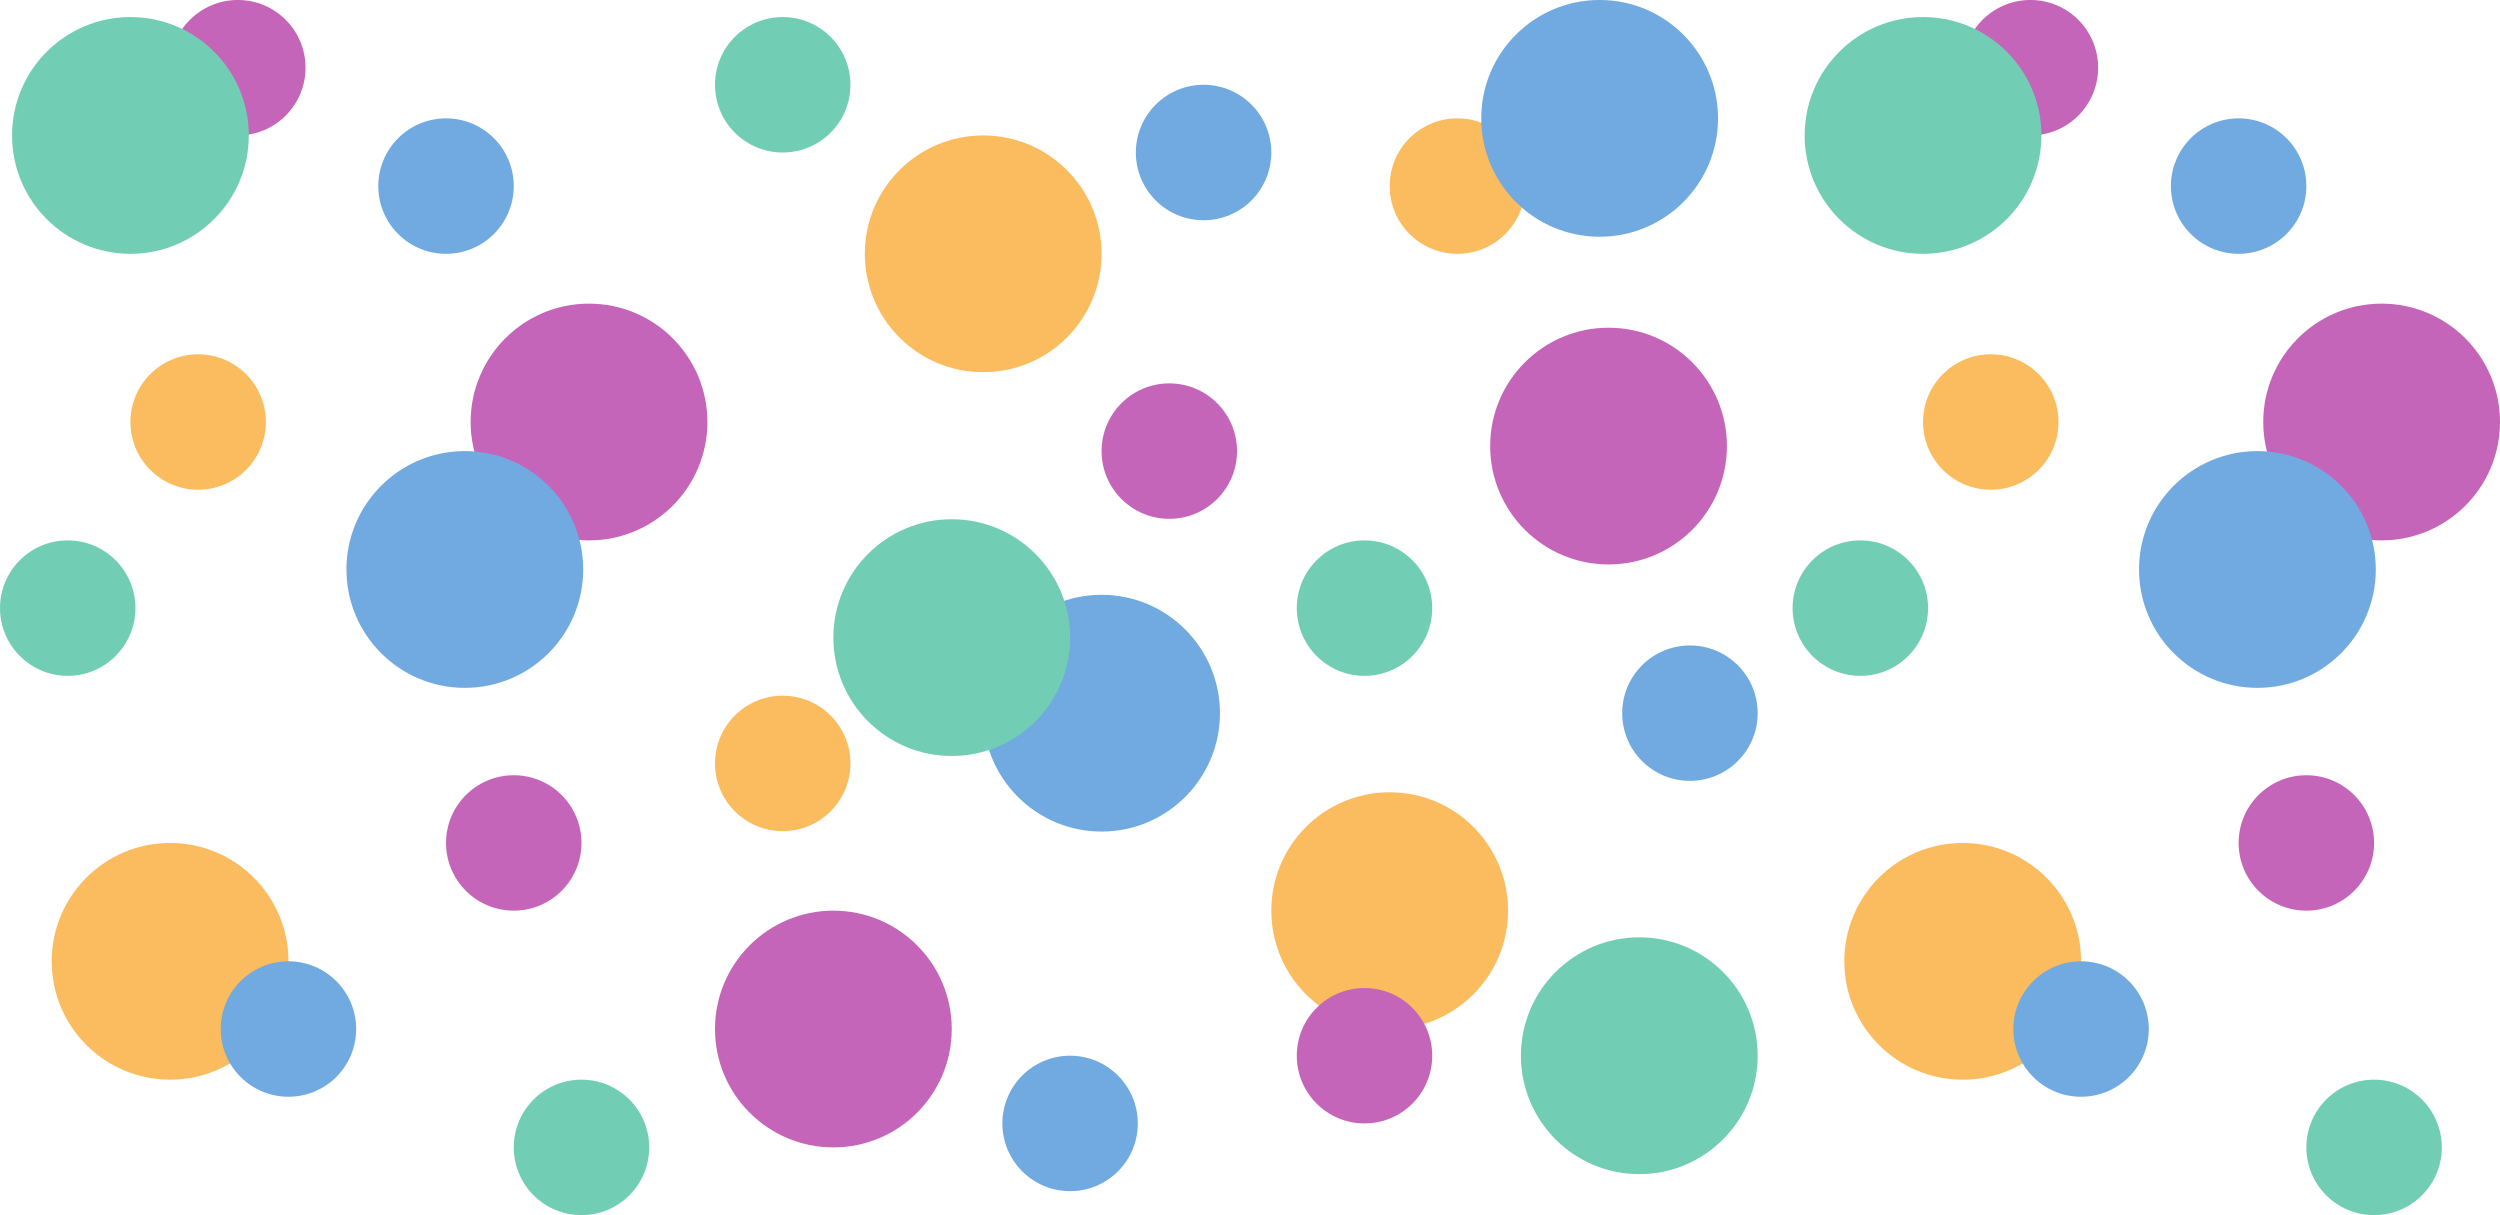 <?xml version="1.0" encoding="UTF-8"?><svg xmlns="http://www.w3.org/2000/svg" height="241.84pt" version="1.1" viewBox="0 0 497.56 241.84" width="497.56pt">
 <g id="surface1">
  <g id="change1_1"><path d="m57.41 191.32c0 13.02-10.547 23.56-23.558 23.56-13.012 0-23.563-10.54-23.563-23.56 0-13.01 10.551-23.55 23.563-23.55 13.011 0 23.558 10.54 23.558 23.55" fill="#fabc5e"/></g>
  <g id="change1_2"><path d="m52.914 83.992c0 7.446-6.031 13.477-13.476 13.477-7.446 0-13.481-6.031-13.481-13.477 0-7.445 6.035-13.48 13.481-13.48 7.445 0 13.476 6.035 13.476 13.48" fill="#fabc5e"/></g>
  <g id="change2_1"><path d="m140.79 83.992c0 13.012-10.55 23.558-23.56 23.558-13.02 0-23.562-10.546-23.562-23.558s10.542-23.562 23.562-23.562c13.01 0 23.56 10.55 23.56 23.562" fill="#c565b9"/></g>
  <g id="change2_2"><path d="m60.809 13.477c0 7.445-6.036 13.48-13.481 13.48-7.441 0-13.48-6.035-13.48-13.48 0-7.446 6.039-13.481 13.48-13.481 7.445 0 13.481 6.035 13.481 13.481" fill="#c565b9"/></g>
  <g id="change2_3"><path d="m115.73 167.77c0 7.44-6.04 13.47-13.48 13.47-7.445 0-13.48-6.03-13.48-13.47 0-7.45 6.035-13.48 13.48-13.48 7.44 0 13.48 6.03 13.48 13.48" fill="#c565b9"/></g>
  <g id="change3_1"><path d="m116.07 113.34c0 13.01-10.55 23.56-23.558 23.56-13.012 0-23.563-10.55-23.563-23.56s10.551-23.559 23.563-23.559c13.008 0 23.558 10.549 23.558 23.559" fill="#70aae0"/></g>
  <g id="change3_2"><path d="m70.887 204.8c0 7.45-6.035 13.48-13.477 13.48-7.445 0-13.48-6.03-13.48-13.48 0-7.44 6.035-13.48 13.48-13.48 7.442 0 13.477 6.04 13.477 13.48" fill="#70aae0"/></g>
  <g id="change3_3"><path d="m102.25 37.035c0 7.445-6.035 13.481-13.48 13.481-7.446 0-13.481-6.036-13.481-13.481 0-7.441 6.035-13.476 13.481-13.476 7.445 0 13.48 6.035 13.48 13.476" fill="#70aae0"/></g>
  <g id="change4_1"><path d="m49.516 26.957c0 13.012-10.547 23.559-23.559 23.559s-23.559-10.547-23.559-23.559c0-13.016 10.547-23.562 23.559-23.562 13.012-0.001 23.559 10.546 23.559 23.562" fill="#71ceb4"/></g>
  <g id="change4_2"><path d="m129.21 228.36c0 7.45-6.04 13.48-13.48 13.48-7.45 0-13.48-6.03-13.48-13.48 0-7.44 6.03-13.48 13.48-13.48 7.44 0 13.48 6.04 13.48 13.48" fill="#71ceb4"/></g>
  <g id="change4_3"><path d="m26.957 121.03c0 7.44-6.035 13.48-13.477 13.48-7.445 0-13.48-6.04-13.48-13.48s6.035-13.48 13.48-13.48c7.442 0 13.477 6.04 13.477 13.48" fill="#71ceb4"/></g>
  <g id="change1_3"><path d="m219.24 50.516c0 13.011-10.54 23.558-23.56 23.558-13.01 0-23.56-10.547-23.56-23.558 0-13.012 10.55-23.563 23.56-23.563 13.02 0 23.56 10.551 23.56 23.563" fill="#fabc5e"/></g>
  <g id="change1_4"><path d="m300.14 181.24c0 13.01-10.55 23.56-23.56 23.56s-23.56-10.55-23.56-23.56 10.55-23.56 23.56-23.56 23.56 10.55 23.56 23.56" fill="#fabc5e"/></g>
  <g id="change1_5"><path d="m169.26 151.94c0 7.44-6.04 13.48-13.48 13.48-7.45 0-13.48-6.04-13.48-13.48 0-7.45 6.03-13.48 13.48-13.48 7.44 0 13.48 6.03 13.48 13.48" fill="#fabc5e"/></g>
  <g id="change1_6"><path d="m303.54 37.035c0 7.445-6.04 13.481-13.48 13.481-7.45 0-13.48-6.036-13.48-13.481s6.03-13.48 13.48-13.48c7.44 0 13.48 6.035 13.48 13.48" fill="#fabc5e"/></g>
  <g id="change1_7"><path d="m414.18 191.32c0 13.02-10.54 23.56-23.56 23.56-13.01 0-23.56-10.54-23.56-23.56 0-13.01 10.55-23.55 23.56-23.55 13.02 0 23.56 10.54 23.56 23.55" fill="#fabc5e"/></g>
  <g id="change1_8"><path d="m409.69 83.992c0 7.446-6.04 13.477-13.48 13.477s-13.48-6.031-13.48-13.477c0-7.445 6.04-13.48 13.48-13.48s13.48 6.035 13.48 13.48" fill="#fabc5e"/></g>
  <g id="change2_4"><path d="m189.42 204.8c0 13.01-10.55 23.56-23.56 23.56s-23.56-10.55-23.56-23.56 10.55-23.56 23.56-23.56 23.56 10.55 23.56 23.56" fill="#c565b9"/></g>
  <g id="change2_5"><path d="m343.7 88.781c0 13.009-10.55 23.559-23.56 23.559s-23.56-10.55-23.56-23.559c0-13.011 10.55-23.558 23.56-23.558s23.56 10.547 23.56 23.558" fill="#c565b9"/></g>
  <g id="change2_6"><path d="m246.2 89.781c0 7.446-6.04 13.479-13.48 13.479s-13.48-6.033-13.48-13.479c0-7.445 6.04-13.48 13.48-13.48s13.48 6.035 13.48 13.48" fill="#c565b9"/></g>
  <g id="change2_7"><path d="m285.05 210.11c0 7.45-6.04 13.48-13.48 13.48-7.45 0-13.48-6.03-13.48-13.48 0-7.44 6.03-13.47 13.48-13.47 7.44 0 13.48 6.03 13.48 13.47" fill="#c565b9"/></g>
  <g id="change2_8"><path d="m497.56 83.992c0 13.012-10.55 23.558-23.56 23.558s-23.56-10.546-23.56-23.558 10.55-23.562 23.56-23.562 23.56 10.55 23.56 23.562" fill="#c565b9"/></g>
  <g id="change2_9"><path d="m417.58 13.477c0 7.445-6.03 13.48-13.48 13.48-7.44 0-13.48-6.035-13.48-13.48 0-7.446 6.04-13.481 13.48-13.481 7.45 0 13.48 6.035 13.48 13.481" fill="#c565b9"/></g>
  <g id="change2_10"><path d="m472.5 167.77c0 7.44-6.04 13.47-13.48 13.47-7.45 0-13.48-6.03-13.48-13.47 0-7.45 6.03-13.48 13.48-13.48 7.44 0 13.48 6.03 13.48 13.48" fill="#c565b9"/></g>
  <g id="change3_4"><path d="m242.8 141.94c0 13.01-10.55 23.56-23.56 23.56s-23.56-10.55-23.56-23.56 10.55-23.56 23.56-23.56 23.56 10.55 23.56 23.56" fill="#70aae0"/></g>
  <g id="change3_5"><path d="m341.93 23.559c0 13.011-10.55 23.558-23.57 23.558-13 0-23.56-10.547-23.56-23.558 0-13.012 10.56-23.563 23.56-23.563 13.02 0 23.57 10.551 23.57 23.563" fill="#70aae0"/></g>
  <g id="change3_6"><path d="m253.02 30.355c0 7.446-6.03 13.477-13.48 13.477-7.44 0-13.48-6.031-13.48-13.477 0-7.445 6.04-13.48 13.48-13.48 7.45 0 13.48 6.035 13.48 13.48" fill="#70aae0"/></g>
  <g id="change3_7"><path d="m226.45 223.59c0 7.45-6.03 13.48-13.47 13.48-7.45 0-13.48-6.03-13.48-13.48 0-7.44 6.03-13.48 13.48-13.48 7.44 0 13.47 6.04 13.47 13.48" fill="#70aae0"/></g>
  <g id="change3_8"><path d="m349.82 141.94c0 7.44-6.04 13.47-13.48 13.47-7.45 0-13.48-6.03-13.48-13.47 0-7.45 6.03-13.48 13.48-13.48 7.44 0 13.48 6.03 13.48 13.48" fill="#70aae0"/></g>
  <g id="change3_9"><path d="m472.84 113.34c0 13.01-10.54 23.56-23.56 23.56-13.01 0-23.56-10.55-23.56-23.56s10.55-23.559 23.56-23.559c13.02 0 23.56 10.549 23.56 23.559" fill="#70aae0"/></g>
  <g id="change3_10"><path d="m427.66 204.8c0 7.45-6.04 13.48-13.48 13.48-7.45 0-13.48-6.03-13.48-13.48 0-7.44 6.03-13.48 13.48-13.48 7.44 0 13.48 6.04 13.48 13.48" fill="#70aae0"/></g>
  <g id="change3_11"><path d="m459.02 37.035c0 7.445-6.04 13.481-13.48 13.481s-13.48-6.036-13.48-13.481c0-7.441 6.04-13.476 13.48-13.476s13.48 6.035 13.48 13.476" fill="#70aae0"/></g>
  <g id="change4_4"><path d="m212.98 126.9c0 13.01-10.55 23.56-23.56 23.56s-23.56-10.55-23.56-23.56 10.55-23.56 23.56-23.56 23.56 10.55 23.56 23.56" fill="#71ceb4"/></g>
  <g id="change4_5"><path d="m349.82 210.11c0 13.02-10.55 23.57-23.56 23.57s-23.56-10.55-23.56-23.57c0-13.01 10.55-23.56 23.56-23.56s23.56 10.55 23.56 23.56" fill="#71ceb4"/></g>
  <g id="change4_6"><path d="m169.26 16.875c0 7.445-6.04 13.477-13.48 13.477-7.45 0-13.48-6.032-13.48-13.477 0-7.445 6.03-13.48 13.48-13.48 7.44-0.001 13.48 6.035 13.48 13.48" fill="#71ceb4"/></g>
  <g id="change4_7"><path d="m285.05 121.03c0 7.44-6.04 13.48-13.48 13.48-7.45 0-13.48-6.04-13.48-13.48s6.03-13.48 13.48-13.48c7.44 0 13.48 6.04 13.48 13.48" fill="#71ceb4"/></g>
  <g id="change4_8"><path d="m406.29 26.957c0 13.012-10.55 23.559-23.56 23.559s-23.56-10.547-23.56-23.559c0-13.016 10.55-23.562 23.56-23.562 13.01-0.001 23.56 10.546 23.56 23.562" fill="#71ceb4"/></g>
  <g id="change4_9"><path d="m485.98 228.36c0 7.45-6.04 13.48-13.48 13.48-7.45 0-13.48-6.03-13.48-13.48 0-7.44 6.03-13.48 13.48-13.48 7.44 0 13.48 6.04 13.48 13.48" fill="#71ceb4"/></g>
  <g id="change4_10"><path d="m383.73 121.03c0 7.44-6.03 13.48-13.48 13.48-7.44 0-13.48-6.04-13.48-13.48s6.04-13.48 13.48-13.48c7.45 0 13.48 6.04 13.48 13.48" fill="#71ceb4"/></g>
 </g>
</svg>